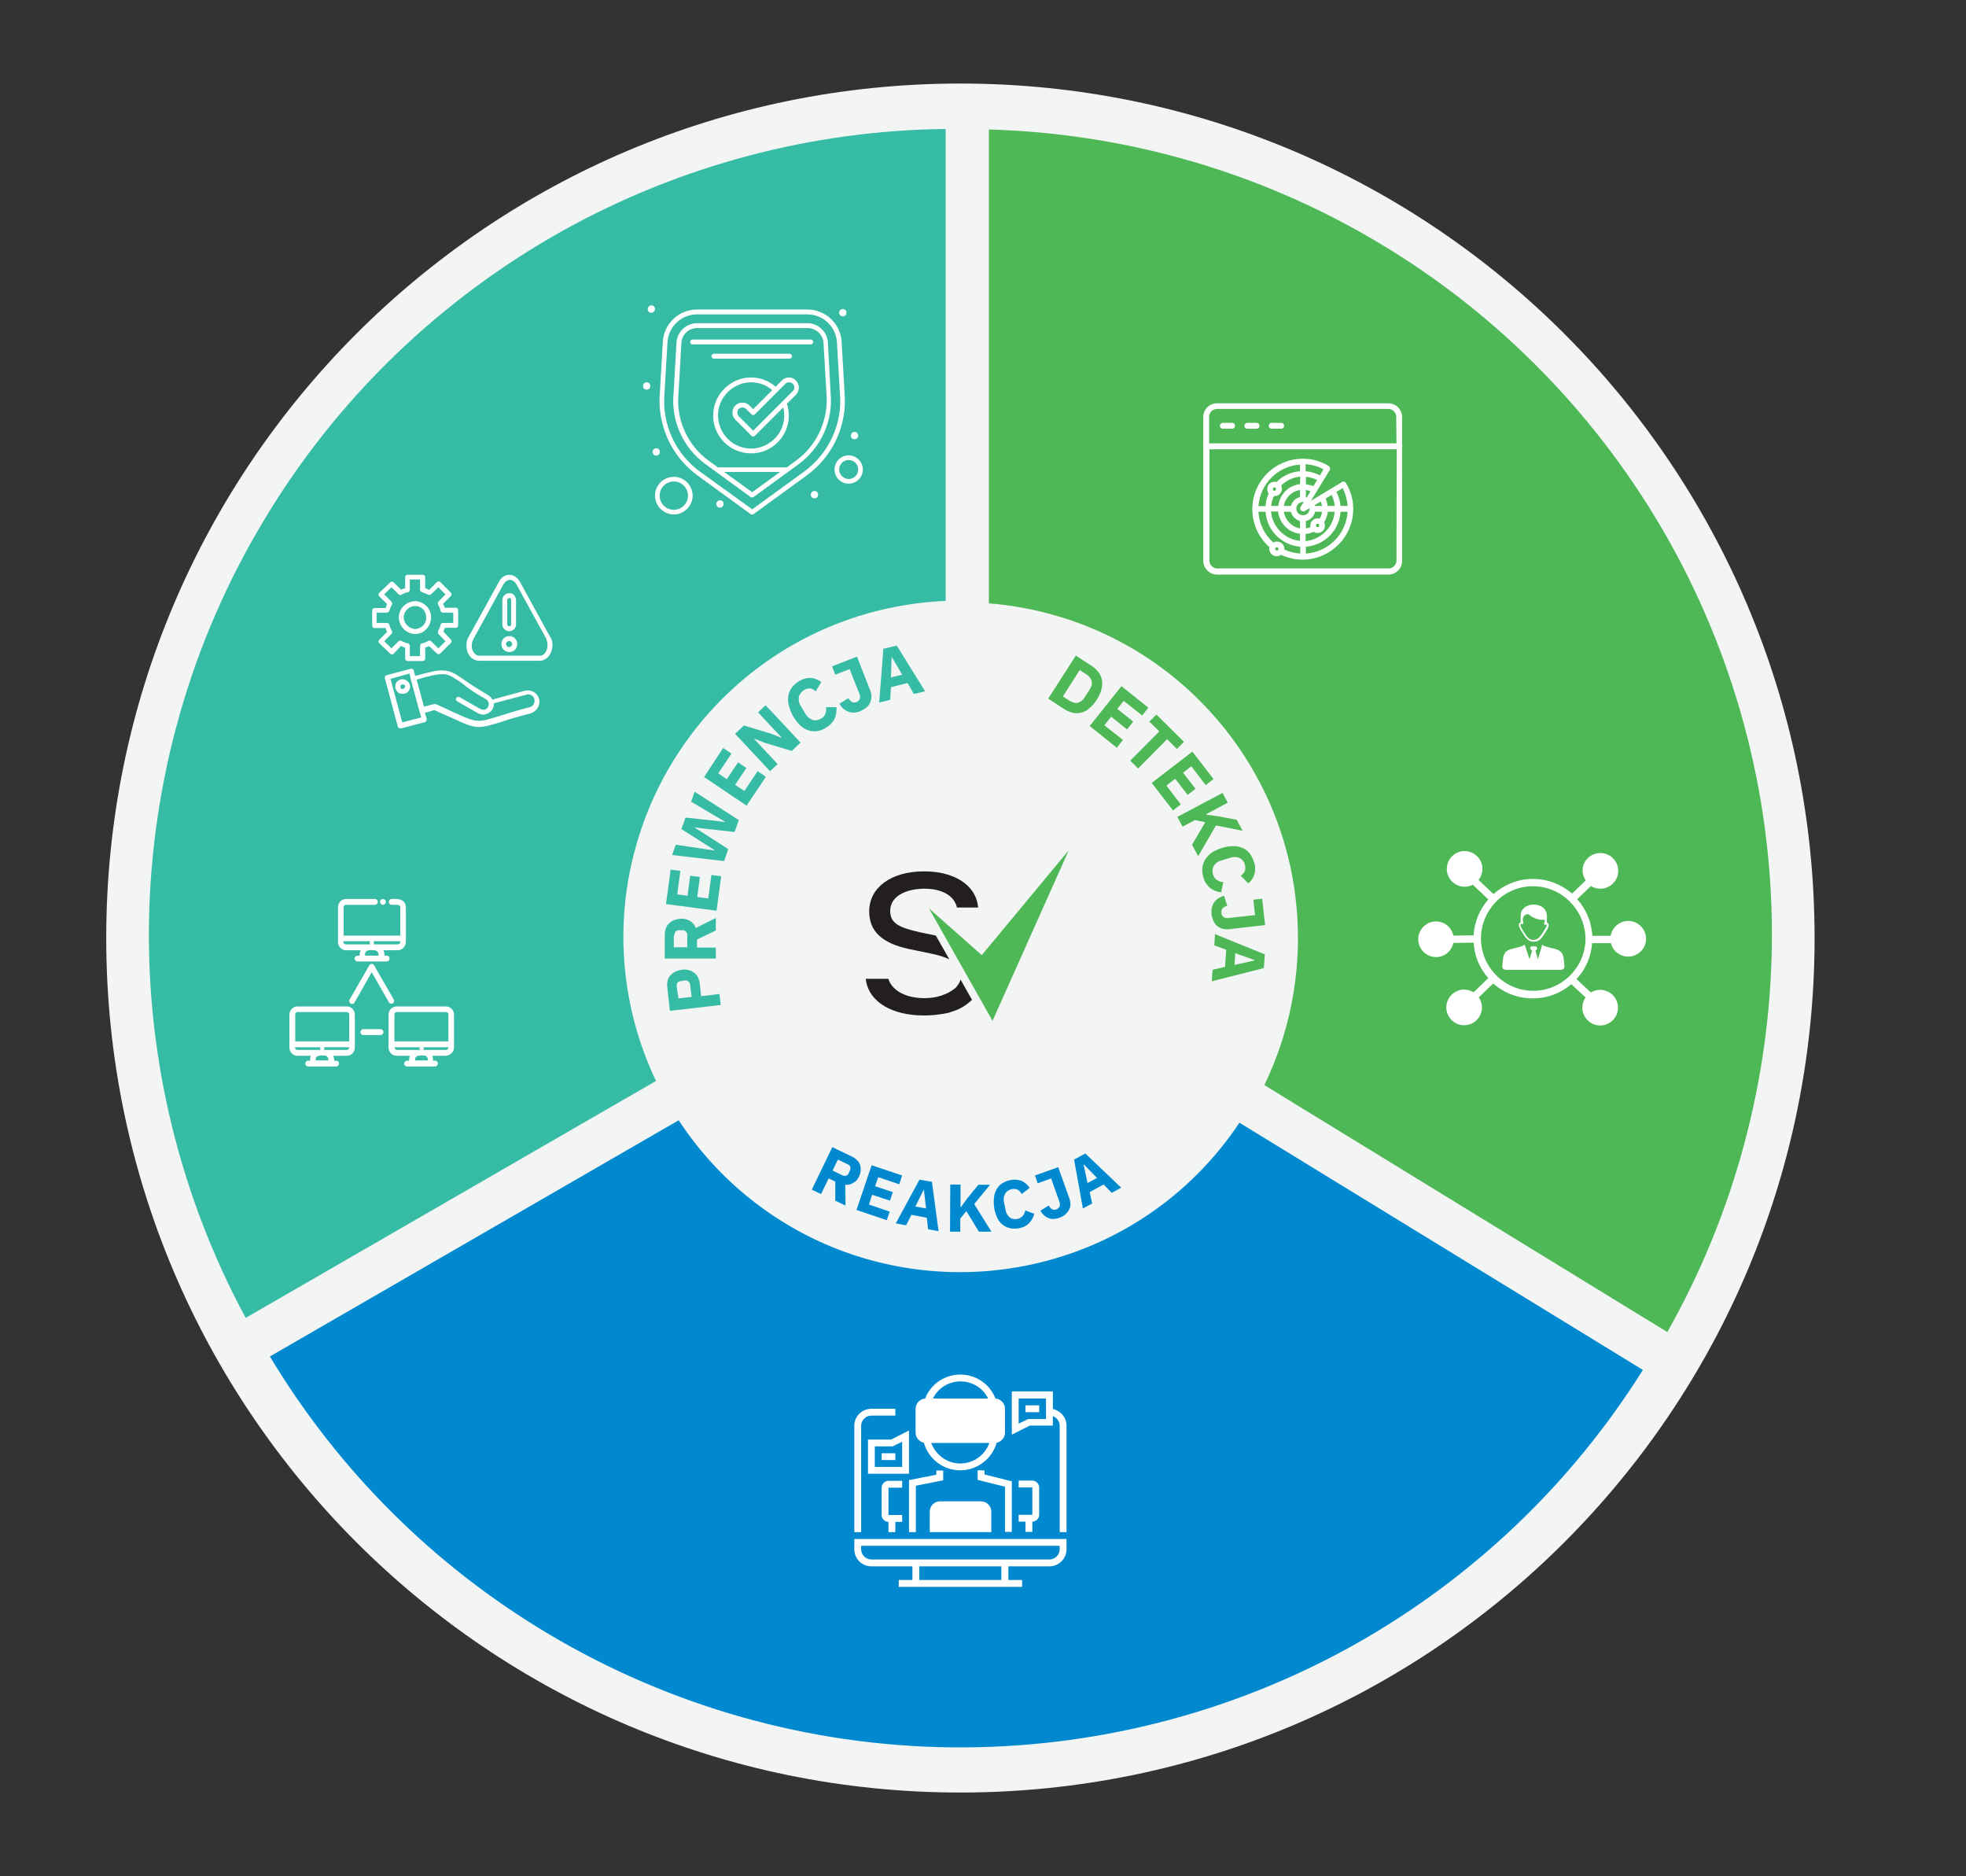 <?xml version="1.0" encoding="utf-8"?>
<!-- Generator: Adobe Illustrator 27.5.0, SVG Export Plug-In . SVG Version: 6.00 Build 0)  -->
<svg version="1.1" id="Layer_1" xmlns="http://www.w3.org/2000/svg" xmlns:xlink="http://www.w3.org/1999/xlink" x="0px" y="0px"
	 viewBox="0 0 805 768" style="enable-background:new 0 0 805 768;" xml:space="preserve">
<rect x="0" y="0" width="805" height="768" fill="#333333" stroke="none"/>
<style type="text/css">
	.st0{fill:#F3F4F4;}
	.st1{fill:#36BBA5;}
	.st2{fill:#0089CF;}
	.st3{fill:#4EB857;}
	.st4{fill:#231F20;}
	.st5{fill:#FFFFFF;}
</style>
<g>
	<g>
		<path class="st0" d="M393.2,733.8C586.4,733.8,743,577.2,743,384S586.4,34.2,393.2,34.2S43.5,190.8,43.5,384
			S200.1,733.8,393.2,733.8"/>
	</g>
	<g>
		<path class="st1" d="M364.8,277.3l0.3-8.3h0.1l4.2,7.2L364.8,277.3z M361.7,265.6l-1.7,22l4.5-1.1l0.3-5.2l6.8-1.7l2.6,4.5l0,0
			l4.6-1.1l-11.6-18.7L361.7,265.6z M347.4,285.8l-3.7,2.3c0.4,0.7,0.9,1.4,1.6,2c0.6,0.5,1.3,0.9,2,1.2c0.7,0.3,1.5,0.4,2.3,0.4
			c0.9,0,1.8-0.2,2.7-0.6c0.9-0.4,1.8-0.9,2.5-1.5c0.6-0.5,1.2-1.2,1.5-2c0.3-0.7,0.5-1.6,0.5-2.4c0-0.9-0.2-1.8-0.5-2.6l-5.4-13.8
			l0,0l-10.2,4l1.3,3.4l5.9-2.3l4,10.2c0.2,0.3,0.2,0.7,0.3,1c0,0.4-0.1,0.7-0.2,1.1c-0.3,0.6-0.8,1-1.3,1.2
			C349.5,287.9,348.3,287.4,347.4,285.8 M327.8,297.1c1,0.9,2.1,1.5,3.3,1.9c1.1,0.4,2.4,0.4,3.5,0.3c1.3-0.2,2.5-0.7,3.6-1.4l0,0
			c1.5-0.8,2.7-2.1,3.5-3.6c0.7-1.5,0.9-3.1,0.8-4.8h-4.3c0.2,0.9,0.1,1.8-0.2,2.6c-0.3,0.9-1,1.7-1.8,2.1c-0.5,0.3-1.1,0.5-1.7,0.6
			s-1.2,0.1-1.8-0.1c-1.3-0.5-2.3-1.4-3-2.6l-1.7-2.9c-0.8-1.1-1.1-2.5-0.9-3.9c0.1-0.6,0.4-1.1,0.8-1.6s0.8-0.9,1.3-1.2
			c0.8-0.5,1.7-0.8,2.6-0.7c0.8,0.2,1.6,0.6,2.2,1.2l2.3-3.8c-1.3-1-2.9-1.6-4.5-1.7c-1.7,0-3.3,0.5-4.7,1.4
			c-1.1,0.7-2.1,1.5-2.9,2.6c-0.7,1-1.2,2.1-1.4,3.3c-0.2,1.3-0.2,2.6,0.2,3.9C323.8,292.1,325.5,294.9,327.8,297.1 M301,300.4
			l14.3,15.3l3.1-2.9l-9.6-10.3l0.1-0.1l4.3,1.7l0,0l11,3.3l3.6-3.4l-14.3-15.3l-3.1,2.9l9.6,10.3l-0.1,0.1l-4.3-1.7l-11-3.3
			L301,300.4z M288.3,318.1l17.4,11.7l0,0l7.9-11.8l-3.4-2.3l-5.4,8.1l-3.8-2.5l4.6-6.9l-3.4-2.3l-4.6,6.9l-3.5-2.4l5.4-8.1
			l-3.4-2.3L288.3,318.1z M296.5,352.5L296.5,352.5l1.7-4.9l-9.8-6.3l-3.9-2.5v-0.1l4.7,0.6l11.6,1.3l1.7-4.9l-18.1-11.6l-1.4,4.1
			l8.8,5.2l5.1,3v0.1l-5.9-0.7l-10.3-1.1l-1.7,4.7l8.7,5.5l5,3.2v0.1l-5.9-0.9l-10.1-1.5l-1.5,4.2L296.5,352.5z M293.4,372.8
			l1.9-14.1l-4-0.5l-1.3,9.6l-4.5-0.6l1.1-8.2l-4-0.5l-1.1,8.2l-4.2-0.6l1.3-9.6l-4-0.5l-1.9,14.1L293.4,372.8L293.4,372.8z
			 M277.1,404c-0.1-0.6,0-1.2,0.3-1.7c0.2-0.2,0.4-0.4,0.7-0.5c0.3-0.1,0.5-0.2,0.8-0.2l1.3-0.2c0.3-0.1,0.6-0.1,0.9,0
			s0.5,0.2,0.8,0.4c0.4,0.4,0.7,0.9,0.7,1.5l0.6,4.8l0,0l-5.4,0.6L277.1,404z M273.4,401.3c-0.2,0.9-0.3,1.8-0.2,2.7l1.1,9.8
			l20.8-2.4l0,0l-0.5-4.5l-7.5,0.9l-0.6-5.3c-0.1-0.9-0.4-1.8-0.8-2.6c-0.4-0.7-0.9-1.3-1.6-1.8s-1.4-0.8-2.2-1
			c-0.9-0.2-1.8-0.3-2.8-0.1c-0.9,0.1-1.8,0.4-2.6,0.8c-0.8,0.3-1.4,0.9-2,1.5C274,399.7,273.6,400.5,273.4,401.3 M276.1,383
			c0-0.6,0.2-1.2,0.5-1.6c0.2-0.2,0.4-0.4,0.7-0.5s0.6-0.1,0.8-0.1h1.3c0.3,0,0.6,0,0.8,0.1c0.3,0.1,0.5,0.3,0.7,0.5
			c0.4,0.5,0.6,1,0.5,1.6v4.8h-5.5V383H276.1z M272.7,379.9c-0.3,0.8-0.5,1.7-0.5,2.6v9.9h20.9v-4.5h-7.7v-3.3l7.7-3.7v-5.1
			l-8.2,4.1c-0.4-1.2-1.2-2.2-2.3-2.9c-1.1-0.6-2.4-1-3.7-0.9c-0.9,0-1.8,0.2-2.7,0.5c-0.8,0.3-1.5,0.7-2.1,1.3
			C273.4,378.4,273,379.1,272.7,379.9 M387.2,246V52.8c-54.8,0.6-108.6,14.9-156.5,41.5c-50.6,28.2-93,69.1-122.7,118.8
			c-29.9,49.7-46,106.4-47,164.3c-0.9,56.6,12.8,112.4,39.6,162.1l168-97c-14.1-29.6-17.2-63.3-8.5-95l0,0
			c7.9-29.2,25.3-55,49.3-73.4C331.9,256.9,359,247.2,387.2,246"/>
	</g>
	<g>
		<path class="st2" d="M348.2,478.5c0,0.3-0.1,0.5-0.2,0.7l-0.5,1.1c-0.1,0.2-0.2,0.5-0.4,0.6c-0.2,0.2-0.4,0.3-0.7,0.4
			c-0.5,0.1-1.1,0.1-1.5-0.2l-4-1.9l2.2-4.5l4,1.9c0.5,0.2,0.9,0.6,1.1,1.1C348.2,477.9,348.2,478.2,348.2,478.5 M351.7,481.7
			c0.4-0.8,0.6-1.6,0.7-2.4s0-1.5-0.2-2.3c-0.2-0.7-0.6-1.4-1.1-1.9c-0.6-0.6-1.2-1.1-2-1.5l-8.3-4l-8.4,17.4l3.8,1.8l0,0l3.1-6.4
			l2.7,1.3v7.8l4.2,2l-0.1-8.5c1.2,0.1,2.3-0.1,3.3-0.8C350.4,483.7,351.2,482.8,351.7,481.7 M350.7,495.4L350.7,495.4L350.7,495.4
			L350.7,495.4z M368.2,484.8l1.2-3.6l-12.5-4.2l-6.2,18.3l12.4,4.2l1.2-3.5l-8.5-2.9l1.3-4l7.3,2.4l1.2-3.5l-7.3-2.4l1.3-3.7
			L368.2,484.8z M379.2,494.7l-4.4-0.8l3.4-6.8h0.1L379.2,494.7z M380,503.2l4.3,0.8l-2.7-20.2l-5.1-0.9l-9.7,17.9l4.2,0.8l2.2-4.3
			l6.3,1.2L380,503.2L380,503.2z M406,504.3l-7.1-11.4l6.5-7.9h-4.8l-4.4,5.4l-2.7,3.7h-0.2v-9.2h-4.2l-0.1,19.3h4.2v-5.4l2.5-3
			l5.1,8.4h5.2V504.3z M417.2,502.8L417.2,502.8C417.2,502.8,417.1,502.8,417.2,502.8L417.2,502.8z M411.1,492.2
			c-0.3-1.2-0.1-2.5,0.5-3.6c0.3-0.5,0.7-0.9,1.2-1.2c0.5-0.3,1-0.5,1.5-0.6c0.8-0.2,1.7-0.1,2.5,0.3c0.7,0.4,1.2,1,1.5,1.7l3.3-2.5
			c-0.8-1.3-2-2.3-3.3-2.9c-1.5-0.5-3-0.7-4.5-0.3c-1.2,0.2-2.3,0.6-3.4,1.3c-1,0.6-1.7,1.4-2.3,2.4c-0.6,1.1-1,2.2-1.1,3.4
			c-0.2,1.5-0.1,2.9,0.1,4.4c0.2,1.4,0.7,2.8,1.3,4.1c0.5,1.1,1.3,2,2.2,2.7c0.9,0.7,1.9,1.1,3,1.4c1.2,0.2,2.4,0.2,3.6,0
			c1.5-0.2,3-0.9,4.1-2s1.8-2.4,2.2-3.9l-3.7-1.4c-0.1,0.8-0.5,1.6-1,2.2c-0.6,0.7-1.4,1.2-2.3,1.3c-0.5,0.1-1.1,0.1-1.6,0
			s-1.1-0.3-1.5-0.7c-1-0.8-1.6-2-1.7-3.3L411.1,492.2z M437.7,495.3c0.4-0.7,0.6-1.4,0.6-2.2c0-0.8-0.1-1.6-0.4-2.4l-4.6-12.9l0,0
			l-9.5,3.4l1.1,3.2l5.5-2l3.4,9.6c0.1,0.3,0.2,0.6,0.2,1s-0.1,0.7-0.2,1c-0.3,0.5-0.7,0.9-1.3,1.1c-1.2,0.4-2.3-0.1-3.1-1.6
			l-3.4,2.1c0.4,0.7,0.8,1.3,1.4,1.8c0.5,0.5,1.1,0.9,1.8,1.2c0.7,0.3,1.4,0.4,2.1,0.4c1.8-0.1,3.5-0.7,4.9-1.8
			C436.8,496.6,437.3,496,437.7,495.3 M449.2,482.2l-3.9,2.1l-1.6-7.5l0.1-0.1l0,0L449.2,482.2z M455.2,488.3l3.9-2.1l-14.7-14
			l-4.6,2.5l3.6,20l3.8-2l-1-4.7l5.7-3.1L455.2,488.3L455.2,488.3z M672.7,560.8L507.5,459.6c-18.5,27.8-46.4,47.9-78.8,56.5l0,0
			c-29.2,7.8-60.2,5.8-88.2-5.7c-25.7-10.6-47.5-28.7-62.6-51.8l-167.4,96.7c28.1,46.7,67.3,85.8,114.3,113.7
			c49.8,29.6,106.5,45.6,164.4,46.3s115-13.8,165.5-42.1C602.9,646.1,643.4,607.5,672.7,560.8"/>
	</g>
	<g>
		<path class="st3" d="M505.5,395l0.3-4.8l7.8,2.8v0.2l0,0L505.5,395z M496.5,397l-0.3,4.7l21.3-5.4l0.4-5.6l-20.4-8.3l-0.3,4.6
			l4.9,1.8l-0.5,7L496.5,397z M496.5,397L496.5,397L496.5,397L496.5,397z M496.2,371.5c-0.2,0.9-0.2,1.8-0.1,2.8s0.4,1.9,0.8,2.8
			c0.4,0.8,0.9,1.5,1.5,2s1.4,0.9,2.1,1.1c0.9,0.2,1.8,0.3,2.6,0.2l14.8-1.7h0.1l-1.2-10.8l-3.6,0.4l0.7,6.3l-10.9,1.2
			c-0.4,0.1-0.7,0.1-1.1,0s-0.7-0.2-1-0.5c-0.5-0.4-0.8-1-0.8-1.6c-0.2-1.4,0.6-2.4,2.4-2.9l-1.3-4.1c-0.8,0.2-1.6,0.6-2.3,1
			c-0.7,0.4-1.2,1-1.7,1.6C496.7,370,496.4,370.8,496.2,371.5 M493.4,352c-0.6,1-1,2.2-1.1,3.4c-0.1,1.3,0.1,2.6,0.5,3.9l0,0
			c0.4,1.6,1.4,3.1,2.7,4.2c1.3,1,2.8,1.6,4.5,1.8l0.9-4.2c-0.9,0-1.8-0.3-2.5-0.8c-0.8-0.5-1.4-1.3-1.7-2.3
			c-0.2-0.6-0.3-1.2-0.2-1.8c0-0.6,0.2-1.2,0.5-1.7c0.7-1.2,1.9-2,3.3-2.3l3.2-1c1.3-0.5,2.7-0.5,4,0c0.5,0.3,1,0.6,1.4,1.1
			s0.7,1,0.8,1.6c0.3,0.9,0.3,1.8,0,2.7c-0.4,0.8-0.9,1.4-1.7,1.9l3.1,3.1c1.3-1,2.2-2.4,2.6-4s0.3-3.4-0.3-4.9
			c-0.4-1.3-1-2.4-1.8-3.5c-0.8-0.9-1.8-1.7-2.9-2.1c-1.2-0.5-2.5-0.8-3.9-0.7c-1.6,0-3.2,0.3-4.7,0.8s-2.9,1.1-4.2,2
			C495,349.9,494.1,350.9,493.4,352 M500.6,324.6l-18.5,9.8l2.1,4l5.1-2.7l4.2,0.9l0,0l-5.4,9.2l2.5,4.7l7.3-12.6l10.9,2.2l-2.4-4.5
			l-7.4-1.4l-5-0.7l-0.1-0.2l8.8-4.7L500.6,324.6z M471.6,320.5L471.6,320.5L471.6,320.5L471.6,320.5z M488.2,307.7l-16.6,12.8
			l8.7,11.3l3.2-2.5l-5.9-7.7l3.6-2.8l5.1,6.6l3.2-2.5l-5.1-6.6l3.4-2.6l5.9,7.7l3.2-2.5L488.2,307.7z M474.7,299.4l-11.9,12
			l3.2,3.2l11.9-12l4,4l2.9-2.9l-11.3-11.2l-2.9,2.9L474.7,299.4z M459.2,280.9l-13,16.3l11.1,8.9l2.5-3.2l-7.6-6l2.8-3.5l6.5,5.2
			l2.5-3.2l-6.5-5.2l2.6-3.3l7.6,6l2.5-3.2L459.2,280.9z M446.2,297.2L446.2,297.2L446.2,297.2L446.2,297.2z M442.1,274.3l2.8,1.8
			c1,0.6,1.8,1.6,2.1,2.7c0.1,0.7,0.1,1.3-0.1,2c-0.2,0.6-0.5,1.2-0.9,1.8l-1.8,2.7c-0.3,0.6-0.7,1.1-1.2,1.5s-1.1,0.7-1.7,0.9
			c-0.6,0.1-1.2,0.1-1.7-0.1s-1.1-0.4-1.6-0.7l-2.8-1.8L442.1,274.3z M440.5,268.4L429.2,286l6.6,4.3c1.1,0.7,2.3,1.2,3.5,1.5
			c1.2,0.2,2.4,0.2,3.5-0.1c1.2-0.3,2.4-0.9,3.3-1.8c1.2-1,2.2-2.2,3-3.5c0.9-1.3,1.5-2.7,1.9-4.2c0.3-1.2,0.4-2.5,0.2-3.8
			c-0.2-1.2-0.7-2.3-1.4-3.2c-0.8-1-1.7-1.9-2.8-2.6L440.5,268.4L440.5,268.4z M725.5,387.1c0.8-57.9-13.7-115-42-165.5
			C655.1,171,614,128.8,564.2,99.2C515.9,70.4,461,54.6,404.9,53v194c32.5,2.6,63.2,16.6,86.3,39.8l0,0
			c21.4,21.4,35.2,49.3,39.1,79.3c3.5,26.8-0.9,53.9-12.6,78.1l165,101.1C710,497,724.7,442.6,725.5,387.1"/>
	</g>
	<g>
		<path class="st4" d="M363.8,400.7h-9.3l0.1,0.8c1.4,8.7,10.7,14.2,23.7,14.2c1.5,0,3-0.1,4.5-0.2l0.6-0.1h0.2
			c0.7-0.1,1.3-0.2,2-0.3h0.2c0.6-0.1,1.1-0.2,1.6-0.3c0.2,0,0.4-0.1,0.6-0.1c0.4-0.1,0.9-0.2,1.3-0.4c0.3-0.1,0.6-0.2,0.9-0.3
			l0.3-0.1c2.8-0.9,5.3-2.5,7.5-4.6l-4.7-8.3l0,0l0,0c0,0.1-0.1,0.2-0.1,0.3c-0.1,0.2-0.1,0.4-0.2,0.5c0,0.1-0.1,0.2-0.1,0.3
			c-0.1,0.3-0.3,0.5-0.4,0.7c-0.1,0.1-0.1,0.2-0.2,0.3c-0.1,0.2-0.2,0.3-0.4,0.5c-0.1,0.1-0.2,0.2-0.2,0.3c-0.1,0.2-0.3,0.3-0.4,0.5
			l-0.3,0.2c-0.2,0.2-0.4,0.4-0.7,0.5l-0.1,0.1c-0.3,0.2-0.6,0.4-0.9,0.6c0,0-0.1,0.1-0.2,0.1c-0.3,0.2-0.6,0.3-0.8,0.5
			c-0.1,0-0.2,0.1-0.3,0.1c-0.3,0.1-0.5,0.3-0.8,0.4l-0.3,0.1c-0.3,0.1-0.7,0.2-1,0.4c-0.1,0-0.1,0-0.2,0.1
			c-0.4,0.1-0.8,0.2-1.2,0.3L384,408c-1.8,0.4-3.7,0.6-5.6,0.6c-7.1,0-12.7-2.8-14.5-7.4L363.8,400.7z M400.5,371.5l-0.1-0.8
			c-1.1-8.5-9.8-14-22-14c-13.5,0-22.5,6.6-22.5,16.4c0,8.1,5.2,13,16.3,15.4l0,0l9.2,1.9c2.5,0.5,4.9,1.2,7.3,2.3l-5.5-9.7
			l-6.7-1.4c-8.3-1.9-12-3.6-12-8.7c0-6.3,7-9.1,14-9.1s11.9,2.7,13.2,7.2l0.1,0.5L400.5,371.5L400.5,371.5z"/>
	</g>
</g>
<polygon class="st3" points="437.6,348.1 402,391 380.4,371.9 406.4,417.9 "/>
<g>
	<path class="st5" d="M329.2,193.1L308,208.5l-21.2-15.3c-10.3-7.4-15.9-19.7-14.7-32.4c0,0,0,0,1.2-20.7
		c0.4-6.4,5.7-11.4,12.1-11.4h45.2c6.4,0,11.7,5,12.1,11.4c1.2,20.8,1.2,20.7,1.2,20.7C345.1,173.3,339.5,185.6,329.2,193.1
		 M345.8,160.6l-1.2-20.7c-0.4-7.4-6.6-13.2-14-13.2h-45.2c-7.4,0-13.6,5.8-14,13.2l-1.2,20.7c-1.2,13.2,4.6,26.2,15.5,34.1
		l21.7,15.8c0.3,0.2,0.8,0.2,1.1,0l21.7-15.8C341.2,186.8,347,173.8,345.8,160.6"/>
	<path class="st5" d="M332,139h-48.4c-0.5,0-1,0.4-1,1c0,0.5,0.4,1,1,1H332c0.5,0,1-0.4,1-1C333,139.5,332.5,139,332,139"/>
	<path class="st5" d="M323.3,146.8c0.5,0,1-0.4,1-1c0-0.5-0.4-1-1-1h-31c-0.5,0-1,0.4-1,1c0,0.5,0.4,1,1,1H323.3z"/>
	<path class="st5" d="M347.5,196.1c-2.1,0-3.9-1.7-3.9-3.9c0-2.1,1.7-3.9,3.9-3.9c2.1,0,3.9,1.7,3.9,3.9
		C351.4,194.4,349.6,196.1,347.5,196.1 M347.5,186.4c-3.2,0-5.8,2.6-5.8,5.8s2.6,5.8,5.8,5.8c3.2,0,5.8-2.6,5.8-5.8
		C353.3,189.1,350.7,186.4,347.5,186.4"/>
	<path class="st5" d="M275.9,208.7c-3.2,0-5.8-2.6-5.8-5.8s2.6-5.8,5.8-5.8c3.2,0,5.8,2.6,5.8,5.8
		C281.7,206.1,279.1,208.7,275.9,208.7 M275.9,195.2c-4.3,0-7.7,3.5-7.7,7.7s3.5,7.7,7.7,7.7s7.7-3.5,7.7-7.7
		S280.2,195.2,275.9,195.2"/>
	<path class="st5" d="M345.1,126.5c0.8,0,1.5,0.6,1.5,1.5c0,0.8-0.6,1.5-1.5,1.5c-0.8,0-1.5-0.6-1.5-1.5
		C343.6,127.1,344.3,126.5,345.1,126.5"/>
	<path class="st5" d="M266.7,125c0.8,0,1.5,0.6,1.5,1.5c0,0.8-0.6,1.5-1.5,1.5s-1.5-0.6-1.5-1.5C265.3,125.7,265.9,125,266.7,125"/>
	<path class="st5" d="M264.8,156.5c0.8,0,1.5,0.6,1.5,1.5c0,0.8-0.6,1.5-1.5,1.5s-1.5-0.6-1.5-1.5S264,156.5,264.8,156.5"/>
	<path class="st5" d="M349.9,176.8c0.8,0,1.5,0.6,1.5,1.5c0,0.8-0.6,1.5-1.5,1.5s-1.5-0.6-1.5-1.5
		C348.5,177.4,349.1,176.8,349.9,176.8"/>
	<path class="st5" d="M333.5,201c0.8,0,1.5,0.6,1.5,1.5c0,0.8-0.6,1.5-1.5,1.5s-1.5-0.6-1.5-1.5S332.7,201,333.5,201"/>
	<path class="st5" d="M294.8,204.8c0.8,0,1.5,0.6,1.5,1.5c0,0.8-0.6,1.5-1.5,1.5s-1.5-0.6-1.5-1.5
		C293.3,205.5,294,204.8,294.8,204.8"/>
	<path class="st5" d="M268.7,183.5c0.8,0,1.5,0.6,1.5,1.5c0,0.8-0.6,1.5-1.5,1.5c-0.8,0-1.5-0.6-1.5-1.5
		C267.2,184.2,267.9,183.5,268.7,183.5"/>
	<path class="st5" d="M324.6,160.1c-1.7,1.7-14.6,14.6-16.2,16.2l-5.9-5.9c-0.8-0.8-0.8-2.2,0-3s2.2-0.8,3,0l2.2,2.2
		c0.4,0.4,1,0.4,1.4,0l12.5-12.5c0.8-0.8,2.2-0.8,3,0C325.5,157.9,325.5,159.3,324.6,160.1 M321.1,170.7
		c-0.3,6.9-5.8,12.4-12.7,12.9c-8.2,0.5-14.6-6.2-14.4-14c0.2-7.2,6.3-13,13.4-13.1c3.3,0,6.4,1.1,8.8,3.2l-7.8,7.8l-1.5-1.5
		c-1.6-1.6-4.2-1.6-5.8,0c-1.6,1.6-1.6,4.2,0,5.8l6.6,6.6c0.4,0.4,1,0.4,1.4,0l11.6-11.6C321,168,321.2,169.3,321.1,170.7
		 M320.2,155.7l-2.6,2.6c-6-5.2-15-5.1-20.9,0.7c-6.3,6.2-6.2,16.2,0,22.2c6,5.8,15.7,6,21.8-0.2c4.2-4.2,5.5-10.3,3.7-15.7l3.7-3.7
		c1.6-1.6,1.6-4.2,0-5.8C324.4,154.1,321.8,154.1,320.2,155.7"/>
	<path class="st5" d="M325.9,188.6l-3.7,2.7h-28.3l-3.7-2.7c-8.7-6.3-13.4-16.8-12.4-27.4c0,0,0.2-2.6,1.2-20.8
		c0.2-3.4,3-6.1,6.5-6.1h45.2c3.4,0,6.3,2.7,6.5,6.1c1.2,20.7,1.2,20.8,1.2,20.8C339.3,171.8,334.6,182.3,325.9,188.6 M308,201.5
		l-11.5-8.3h22.9L308,201.5z M339,140.2c-0.3-4.4-4-7.9-8.4-7.9h-45.2c-4.4,0-8.1,3.5-8.4,7.9l-1.2,20.8c-1.1,11.4,4,22.5,13.2,29.1
		l18.4,13.4c0.3,0.2,0.8,0.2,1.1,0l18.4-13.4c9.2-6.7,14.3-17.8,13.2-29.1L339,140.2z"/>
	<path class="st5" d="M147.6,422.5c0,0.7,0.5,1.2,1.2,1.2h7c0.6,0,1.2-0.5,1.2-1.2c0-0.6-0.5-1.2-1.2-1.2h-7
		C148.1,421.3,147.6,421.9,147.6,422.5 M152.2,398l7.1,12.4c0.4,0.5,1.1,0.6,1.6,0.3c0.4-0.3,0.6-0.9,0.4-1.4l-8.1-14.1
		c-0.3-0.6-1-0.8-1.6-0.4c-0.2,0.1-0.3,0.2-0.4,0.4l-8.1,14.1c-0.3,0.6,0,1.3,0.6,1.6c0.5,0.2,1.1,0.1,1.4-0.4L152.2,398z
		 M121.8,414.3H142c0.5,0,1,0.4,1,1v11h-22.1v-11C120.8,414.8,121.3,414.3,121.8,414.3 M120.8,428.7h10.5c-0.3,0.3-0.3,0.8,0,1.1
		h-9.5c-0.5,0-1-0.4-1-1V428.7z M129.3,434.1c-0.3-2.4,2.2-2,3.7-2c0.9,0.1,1.6,0.9,1.4,1.9v0.1H129.3z M132.6,429.8
		c0.3-0.3,0.3-0.8,0-1.1H143c0,0.6-0.4,1.1-0.9,1.1H142l0,0H132.6z M142,412h-20.2c-1.8,0-3.3,1.5-3.3,3.4v13.4
		c0,1.9,1.5,3.4,3.3,3.4h5.5c-0.3,0.6-0.4,1.3-0.3,2h-0.8c-0.6,0-1.2,0.5-1.2,1.2c0,0.6,0.5,1.2,1.2,1.2h11.4c0.6,0,1.2-0.5,1.2-1.2
		s-0.5-1.2-1.2-1.2h-0.8c0.1-0.7-0.1-1.4-0.3-2h5.5c1.8,0,3.3-1.5,3.3-3.4v-13.4C145.3,413.5,143.8,412,142,412 M158,369.2
		c0-0.6-0.5-1.2-1.2-1.2c-0.6,0-1.2,0.5-1.2,1.2s0.5,1.2,1.2,1.2C157.5,370.4,158,369.8,158,369.2 M163.9,385.6c0,0.6-0.4,1-1,1h-10
		c0.3-0.3,0.3-0.9,0-1.3h11V385.6z M153.4,389L153.4,389c1,0.1,1.7,1,1.6,2c0,0.1,0,0.1,0,0.2h-5.5
		C149.2,388.5,151.7,388.9,153.4,389 M151.6,386.6h-10c-0.6,0-1-0.5-1-1.1c0-0.1,0-0.1,0-0.2h11
		C151.3,385.7,151.3,386.2,151.6,386.6 M166.2,385.6L166.2,385.6v-14.2c-0.2-3.4-3.1-3.5-5.8-3.4c-0.6,0-1.2,0.5-1.2,1.2
		c0,0.6,0.5,1.2,1.2,1.2c0.9,0.1,3.5-0.5,3.5,1V383h-23.2v-11.6c0-0.6,0.4-1,1-1h11.8c0.6,0,1.2-0.5,1.2-1.2c0-0.6-0.5-1.2-1.2-1.2
		h-11.8c-1.8,0-3.3,1.5-3.3,3.4v14.2c0,1.9,1.5,3.4,3.3,3.4l0,0h6c-0.3,0.7-0.5,1.4-0.4,2.2h-0.9c-0.6,0-1.2,0.5-1.2,1.2
		c0,0.6,0.5,1.2,1.2,1.2h11.9c0.6,0,1.2-0.5,1.2-1.2s-0.5-1.2-1.2-1.2h-0.9c0.1-0.7-0.1-1.5-0.4-2.2h5.9
		C164.6,389,166.1,387.5,166.2,385.6 M183.6,428.7c0,0.6-0.4,1.1-0.9,1.1l0,0h0.1h-9.5c0.3-0.3,0.3-0.8,0-1.1H183.6z M183.6,426.3
		h-22.1v-11c0-0.5,0.4-1,0.9-1h20.2c0.5,0,1,0.4,1,1L183.6,426.3L183.6,426.3z M161.5,428.7H172c-0.3,0.3-0.3,0.8,0,1.1h-9.4
		c-0.6,0-1-0.4-1-1l0,0v-0.1H161.5z M170,434.1c-0.3-2.4,2.2-2,3.7-2h0.1c0.9,0.1,1.5,1,1.4,1.9c0,0,0,0,0,0.1H170z M185.9,428.8
		v-13.4c0-1.9-1.5-3.4-3.3-3.4h-20.2c-1.8,0-3.3,1.5-3.3,3.4v13.4c0,1.9,1.5,3.4,3.3,3.4h5.5c-0.3,0.6-0.4,1.3-0.4,2h-0.8
		c-0.6,0-1.2,0.5-1.2,1.2c0,0.6,0.5,1.2,1.2,1.2h11.4c0.6,0,1.2-0.5,1.2-1.2s-0.5-1.2-1.2-1.2h-0.8c0.1-0.7-0.1-1.4-0.3-2h5.5
		C184.4,432.1,185.9,430.6,185.9,428.8"/>
	<path class="st5" d="M174.5,253.1v0.1c0,1.2-0.6,2.3-1.4,3c-1,0.9-2.2,1.3-3.3,1.3c-2.6-0.3-4.6-2.5-4.5-5.1
		c0.3-2.6,2.5-4.5,5.1-4.3c1.2,0.1,2.3,0.7,3.2,1.7C174.2,250.8,174.6,251.9,174.5,253.1 M174.3,257.8c1.3-1.2,2-2.7,2.2-4.6
		c0.1-1.6-0.4-3.3-1.4-4.6c-1.2-1.4-2.9-2.3-4.6-2.5h-0.1c-3.6-0.1-6.8,2.5-7.1,6.2v0.1c-0.1,3.6,2.6,6.8,6.2,7.1h0.1h0.3
		C171.4,259.6,173.2,259,174.3,257.8 M185.6,255h-4.2c-0.4,0-0.9,0.3-1,0.7c-0.1,1-0.6,1.7-1,2.6c-0.1,0.4-0.1,0.9,0.1,1.2l2.9,3
		l-2.9,2.9l-3-2.9c-0.3-0.3-0.7-0.4-1.2-0.1c-0.9,0.4-1.6,0.9-2.6,1c-0.4,0.1-0.7,0.6-0.7,1v4.2h-4.2v-4.2c0-0.4-0.3-0.9-0.7-1
		c-0.9-0.1-1.7-0.6-2.7-1c-0.4-0.3-0.9-0.1-1.2,0.1l-2.9,2.9l-3-2.9l3-3c0.3-0.3,0.4-0.9,0.1-1.3c-0.4-0.7-0.7-1.4-1-2.5
		c-0.1-0.4-0.6-0.7-1-0.7h-4.2v-4.2h4.2c0.4,0,0.9-0.3,1-0.7c0.3-1,0.6-1.7,1-2.5c0.3-0.4,0.1-1-0.1-1.3l-3-3l3-2.9l2.9,2.9
		c0.3,0.3,0.7,0.4,1.2,0.1c1-0.4,1.9-0.9,2.7-1c0.4-0.1,0.7-0.6,0.7-1v-4.2h4.2v4.2c0,0.4,0.3,0.9,0.7,1c1,0.3,1.7,0.6,2.6,1
		c0.4,0.3,0.9,0.1,1.2-0.1l3-2.9l2.9,2.9l-2.9,3c-0.3,0.3-0.3,0.7-0.1,1.2c0.4,0.9,0.9,1.6,1,2.6c0.1,0.4,0.6,0.7,1,0.7h4.2V255z
		 M187.6,256v-6.2c0-0.6-0.4-1-1-1h-4.5c-0.1-0.6-0.4-1-0.7-1.6l3.2-3.2c0.4-0.4,0.4-1,0-1.4l-4.3-4.3c-0.4-0.4-1-0.4-1.4,0
		l-3.2,3.2c-0.6-0.3-1-0.6-1.6-0.7v-4.5c0-0.6-0.4-1-1-1h-6.2c-0.6,0-1,0.4-1,1v4.5c-0.6,0.1-1.2,0.4-1.7,0.6l-3-3
		c-0.4-0.4-1-0.4-1.4,0l-4.5,4.3c-0.1,0.1-0.3,0.4-0.3,0.7s0.1,0.4,0.3,0.7l3.2,3.2c-0.3,0.6-0.4,1-0.6,1.6h-4.5c-0.6,0-1,0.4-1,1
		v6.2c0,0.6,0.4,1,1,1h4.5c0.1,0.6,0.3,1,0.6,1.6l-3.2,3.2c-0.1,0.1-0.3,0.4-0.3,0.7s0.1,0.6,0.3,0.7l4.5,4.3c0.4,0.4,1,0.4,1.4,0
		l3-3.2c0.6,0.3,1.2,0.6,1.7,0.7v4.5c0,0.6,0.4,1,1,1h6.2c0.6,0,1-0.4,1-1v-4.5c0.6-0.1,1-0.4,1.6-0.6l3.2,3c0.4,0.4,1,0.4,1.4,0
		l4.3-4.3c0.4-0.4,0.4-1,0-1.4l-3-3.2c0.1-0.6,0.4-1,0.6-1.6h4.5C187.2,257,187.6,256.5,187.6,256 M165.1,282c-0.3,0.1-0.4,0-0.7,0
		c-0.1-0.1-0.4-0.3-0.4-0.7c-0.1-0.3,0-0.4,0-0.7c0.1-0.1,0.3-0.4,0.6-0.4c0.6,0,1.2,0.1,1.3,0.7C165.9,281.4,165.5,281.8,165.1,282
		 M167.8,280.3c-0.4-1.4-2-2.5-3.6-2.2h-0.1c-0.7,0.3-1.4,0.7-1.9,1.4c-0.3,0.7-0.4,1.4-0.3,2.3c0.3,0.7,0.7,1.4,1.4,1.9
		c0.4,0.3,1,0.3,1.4,0.3h0.9C167.3,283.6,168.3,281.8,167.8,280.3 M199.1,286.3c0.4,0.3,0.9,0.9,1,1.4c0.1,0.6,0,1.3-0.3,1.7v0.1
		c-0.3,0.4-0.7,0.9-1.3,1s-1.3,0-1.9-0.3l-8.4-4.8c-0.6-0.3-1.2-0.1-1.4,0.4c-0.3,0.4-0.1,1,0.4,1.3l8.4,4.8c1,0.6,2.3,0.9,3.5,0.4
		c1-0.3,1.9-1,2.5-1.9c0.4-0.7,0.7-1.6,0.6-2.5l13.3-3.5c0.7-0.3,1.4-0.1,2,0.1c0.7,0.4,1.2,1,1.3,1.7c0.4,1.6-0.6,3-1.9,3.3
		c-5.5,1.4-9.5,2.7-12.4,3.6c-4.6,1.4-6.9,2.2-9.3,1.9c-2.3-0.1-4.9-1.4-10.3-3.8c-1.9-0.9-3.9-1.9-6.4-2.9
		c-0.3-0.1-0.4-0.1-0.7-0.1l-4.2,1.1l-3-11.1c5.8-1.7,8.8-2.3,11.1-2.2c2.3,0.1,3.9,1.3,7.4,3.6
		C191.4,281.6,194.4,283.7,199.1,286.3 M168.2,278c0,0.1,0,0.1,0,0.2s0.1,0.1,0.1,0.2l3.4,12.6c0,0.1,0,0.2,0,0.3
		c0,0.1,0.1,0.2,0.2,0.3l0.6,2.1l-7.8,2l-4.8-17.8l7.8-2.2L168.2,278z M199.9,284.6c-4.3-2.6-7.5-4.6-9.7-6.2
		c-3.6-2.5-5.6-3.8-8.4-3.9c-2.6-0.3-5.8,0.6-11.8,2.2l-0.6-2.2c-0.1-0.6-0.7-0.9-1.3-0.7l-9.8,2.6c-0.3,0.1-0.4,0.3-0.6,0.4
		c-0.1,0.3-0.1,0.6-0.1,0.9l5.3,19.8c0.1,0.4,0.6,0.7,1,0.7h0.3l9.8-2.6c0.3-0.1,0.4-0.3,0.6-0.6c0.1-0.1,0.1-0.4,0.1-0.7l-0.7-2.5
		l3.9-1.1c2.5,1.2,4.3,2,6.1,2.7c6.2,2.9,9,4.2,12,4.2c2.3,0,4.8-0.7,9-2c2.9-1,6.9-2.2,12.4-3.6c2.5-0.9,4-3.5,3.3-5.9
		c-0.7-2.6-3.3-4-5.9-3.3l-13.2,3.6C201.2,285.6,200.6,285,199.9,284.6 M209.3,255.7c0,0.3-0.3,0.7-0.7,0.7s-0.9-0.4-0.9-0.7v-10
		c0-0.4,0.4-0.9,0.9-0.9c0.4,0,0.7,0.4,0.7,0.9V255.7z M211.3,255.7v-10c0-1.6-1.2-2.9-2.7-2.9c-1.6,0-2.9,1.3-2.9,2.9v10
		c0,1.4,1.3,2.7,2.9,2.7C210,258.4,211.3,257.1,211.3,255.7 M209.7,263.6c0,0.7-0.6,1.3-1.2,1.3c-0.7,0-1.3-0.6-1.3-1.3
		c0-0.6,0.6-1.2,1.3-1.2C209.2,262.5,209.7,263,209.7,263.6 M211.8,263.6c0-1.7-1.4-3.2-3.2-3.2c-1.9,0-3.3,1.4-3.3,3.2
		c0,1.9,1.4,3.3,3.3,3.3C210.3,267,211.8,265.5,211.8,263.6 M224.2,263.9c0,1.6-0.6,3-1.4,3.9h-0.1c-0.4,0.4-1.2,0.7-1.9,0.6h-0.1
		h-24.1h-0.1c-0.6,0.1-1.3-0.1-1.9-0.6c-1-1-1.6-2.3-1.4-3.8v-0.1c0-0.9,0.3-1.7,0.7-2.3v-0.1l12.3-22.4c0.6-1,1.6-1.7,2.6-1.7
		s2,0.7,2.6,1.7l12.3,22.4v0.1C223.8,262,224.2,262.9,224.2,263.9 M226.2,263.9c0-1.2-0.3-2.3-1-3.3l-12.3-22.4
		c-0.9-1.7-2.6-2.9-4.3-2.9c-1.9,0-3.5,1.2-4.3,2.9L192,260.5c-0.6,0.9-1,2-1,3.5c-0.1,2,0.6,4,2,5.3c1,0.7,2,1.2,3,1.2h0.4h24
		c1.4,0.1,2.6-0.3,3.6-1.2C225.5,268,226.2,266.1,226.2,263.9"/>
	<path class="st5" d="M519.5,174.3c0,0.7,0.5,1.2,1.2,1.2h3.9c0.7,0,1.2-0.5,1.2-1.2s-0.5-1.2-1.2-1.2h-3.9
		C520,173.1,519.5,173.7,519.5,174.3 M509.5,174.3c0,0.7,0.5,1.2,1.2,1.2h3.8c0.7,0,1.2-0.5,1.2-1.2s-0.5-1.2-1.2-1.2h-3.8
		C510.1,173.1,509.5,173.7,509.5,174.3 M499.5,174.3c0,0.7,0.5,1.2,1.2,1.2h3.8c0.7,0,1.2-0.5,1.2-1.2s-0.5-1.2-1.2-1.2h-3.8
		C500.1,173.1,499.5,173.7,499.5,174.3 M551.8,209.5c-0.6,9.2-7.9,16.5-17.1,17.1v-2.8c7.7-0.6,13.7-6.7,14.2-14.3H551.8z
		 M551.8,207.1h-2.9c-0.2-2-0.7-3.9-1.7-5.7l2.6-1.6C550.9,202.1,551.6,204.5,551.8,207.1 M546.5,209.5c-0.5,6.3-5.6,11.4-11.9,12
		v-2.9c1.1-0.1,2.2-0.4,3.3-0.9c0.5,0.3,1,0.5,1.6,0.5c1.7,0,3-1.3,3-3c0-0.5-0.1-1-0.3-1.4c0.8-1.3,1.3-2.8,1.5-4.3L546.5,209.5
		L546.5,209.5z M546.5,207.1h-2.9c-0.1-1-0.4-2.1-0.8-3l2.5-1.5C545.9,204,546.4,205.5,546.5,207.1 M539.5,214.4
		c0.4,0,0.7,0.3,0.7,0.7s-0.3,0.7-0.7,0.7s-0.7-0.3-0.7-0.7S539.2,214.4,539.5,214.4 M541.3,209.5c-0.1,1-0.4,1.9-0.9,2.8
		c-0.3-0.1-0.6-0.1-0.9-0.1c-1.6,0-3,1.3-3,3c0,0.2,0,0.4,0.1,0.6c-0.6,0.3-1.3,0.4-1.9,0.5v-3c1.9-0.5,3.3-1.9,3.8-3.8H541.3z
		 M541.3,207.1h-2.9c0-0.1-0.1-0.2-0.1-0.3l2.5-1.5C541,205.9,541.2,206.5,541.3,207.1 M534.7,198.2v-3c1.6,0.1,3.2,0.6,4.6,1.3
		l-1.5,2.5C536.8,198.7,535.7,198.4,534.7,198.2 M540.5,194.6c-1.8-0.9-3.8-1.5-5.9-1.7V190c2.6,0.2,5.1,0.9,7.3,2.1L540.5,194.6z
		 M535.1,203.6c-0.1,0-0.3-0.1-0.4-0.1v-2.9c0.6,0.1,1.3,0.3,1.9,0.5L535.1,203.6z M534.1,209.3l2.1-1.3c0,0.1,0,0.1,0,0.2
		c0,0.1,0,0.2,0,0.3c-0.1,1.3-1.1,2.3-2.4,2.4c-0.1,0-0.2,0-0.3,0s-0.2,0-0.3,0c-1.4-0.2-2.4-1.3-2.4-2.7c0-1.5,1.2-2.7,2.7-2.7
		c0.1,0,0.2,0,0.3,0l-1.3,2.1c-0.3,0.4-0.2,1,0.2,1.4c0.2,0.2,0.5,0.3,0.8,0.3C533.7,209.5,533.9,209.4,534.1,209.3 M532.3,203.5
		c-1.8,0.4-3.2,1.8-3.7,3.6h-2.9c0.5-3.3,3.2-6,6.6-6.5L532.3,203.5L532.3,203.5z M532.3,198.2c-4.7,0.5-8.3,4.2-8.9,8.9h-2.9
		c0.1-1.4,0.5-2.7,1.1-4c0.1,0,0.2,0,0.3,0c1.6,0,3-1.3,3-3c0-0.5-0.1-0.9-0.3-1.4c2.2-2.1,4.9-3.3,7.8-3.6L532.3,198.2L532.3,198.2
		z M521.8,199.5c0.3,0,0.7,0.3,0.7,0.7s-0.3,0.7-0.7,0.7c-0.1,0-0.2,0-0.2,0s-0.1-0.1-0.2-0.1l0,0c-0.1-0.1-0.2-0.3-0.2-0.5
		C521.2,199.7,521.5,199.5,521.8,199.5 M532.3,192.9c-3.6,0.3-7,1.8-9.6,4.4c-0.3-0.1-0.6-0.1-0.8-0.1c-1.7,0-3,1.3-3,3
		c0,0.7,0.2,1.3,0.6,1.8c-0.8,1.6-1.2,3.4-1.3,5.2h-2.9c0.6-9.1,7.9-16.4,17-17V192.9z M525.7,209.5h2.9c0.4,1.8,1.9,3.3,3.7,3.8v3
		C528.9,215.7,526.2,212.9,525.7,209.5 M532.3,218.5v2.9c-6.3-0.6-11.3-5.7-11.9-12h2.9C523.9,214.2,527.6,218,532.3,218.5
		 M515.3,209.5h2.9c0.5,7.6,6.6,13.7,14.2,14.3v2.8c-2.2-0.1-4.4-0.7-6.5-1.6c0-0.1,0-0.2,0-0.3c0-1.6-1.3-3-3-3
		c-0.6,0-1.1,0.1-1.5,0.4C517.7,218.8,515.5,214.3,515.3,209.5 M522.1,224.6v-0.1c0.1,0,0.1-0.1,0.2-0.1c0.1-0.1,0.1-0.2,0.2-0.3
		c0.1-0.1,0.2-0.1,0.3-0.1c0.3,0,0.7,0.3,0.7,0.7v0.1c-0.1,0.1-0.1,0.2-0.2,0.3v0.1c-0.1,0.1-0.3,0.2-0.4,0.2
		C522.4,225.3,522.1,225,522.1,224.6 M554.1,208.3c0-3.7-1-7.3-2.9-10.4c0-0.1-0.1-0.2-0.1-0.2c-0.1-0.1-0.1-0.2-0.2-0.2
		c-0.4-0.4-1-0.5-1.5-0.2c-0.1,0.1-0.2,0.2-0.3,0.3l-12.3,7.4l7.7-12.6c0.3-0.5,0.1-1.3-0.4-1.6c-3.1-1.9-6.6-3-10.3-3
		c-0.1,0-0.3-0.1-0.4-0.1c-0.1,0-0.3,0-0.4,0.1c-11,0.2-20,9.1-20.2,20.2c0,0.1-0.1,0.3-0.1,0.4c0,0.1,0,0.3,0.1,0.4
		c0.1,5.9,2.6,11.3,7,15.2c-0.1,0.2-0.1,0.5-0.1,0.7c0,1.6,1.4,3,3,3c0.7,0,1.3-0.2,1.8-0.6c2.8,1.3,5.8,2,8.9,2
		C544.9,229,554.1,219.7,554.1,208.3 M571.8,229.5c0,1.8-1.5,3.2-3.2,3.2h-70.2c-1.8,0-3.2-1.5-3.2-3.2v-45.6h76.7L571.8,229.5
		L571.8,229.5z M571.8,181.5h-76.7v-10.9c0-1.8,1.5-3.2,3.2-3.2h70.2c1.8,0,3.2,1.5,3.2,3.2L571.8,181.5L571.8,181.5z M574.2,182.7
		c0-0.1,0-0.3-0.1-0.4v-11.6c0-3-2.4-5.6-5.6-5.6h-70.2c-3,0-5.6,2.4-5.6,5.6v11.6c0,0.1-0.1,0.3-0.1,0.4c0,0.1,0,0.3,0.1,0.4v46.5
		c0,3,2.5,5.6,5.6,5.6h70.2c3.1,0,5.6-2.5,5.6-5.6v-46.5C574.2,183,574.2,182.9,574.2,182.7"/>
	<path class="st5" d="M356.8,579.5h9.8v-2.8h-9.8c-3.9,0-7,3.1-7,7v43.5h2.8v-43.5C352.6,581.4,354.5,579.5,356.8,579.5
		 M366.6,594.9H361v2.8h5.6V594.9z M358.2,592.1h7.3l3.9-1.9v10.3h-11.2L358.2,592.1L358.2,592.1z M355.4,603.3h16.8v-17.7l-7.3,3.7
		h-9.5V603.3z M366.6,627.2V623h2.8v-2.8h-5.6V609h5.6v-2.8h-5.6c-1.5,0-2.8,1.3-2.8,2.8v11.2c0,1.5,1.3,2.8,2.8,2.8v4.2H366.6z
		 M375,627.2v-19l11.2-2.2v-4h-2.8v1.7l-11.2,2.2v21.3H375z M404.5,627.2h1.4v-8.4c0-2.3-1.9-4.2-4.2-4.2h-16.8
		c-2.3,0-4.2,1.9-4.2,4.2v8.4h1.4h1.4h19.6H404.5z M400.3,605.8l11.2,2.8v18.5h2.8v-20.7l-11.2-2.8v-1.7h-2.8V605.8z M405.1,590.7
		c-1.8,5-6.5,8.4-11.9,8.4s-10.1-3.5-11.9-8.4H405.1z M404.6,572.5H382c2.1-4.3,6.4-7,11.3-7C398.1,565.5,402.5,568.2,404.6,572.5
		 M411.5,586.5v-9.8c0-2.2-1.7-4-3.9-4.2c-2.3-5.9-7.9-9.8-14.4-9.8c-6.4,0-12.1,3.9-14.4,9.8c-2.1,0.2-3.9,2-3.9,4.2v9.8
		c0,2,1.5,3.7,3.4,4.1c1.8,6.6,7.9,11.3,14.9,11.3c6.9,0,13-4.7,14.9-11.3C410,590.2,411.5,588.5,411.5,586.5 M419.9,578.1h5.6v-2.8
		h-5.6V578.1z M428.3,580.9H421l-3.9,1.9v-10.3h11.2L428.3,580.9L428.3,580.9z M433.9,627.2h2.8v-43.5c0-3.4-2.4-6.2-5.6-6.9v-7.2
		h-16.8v17.7l7.3-3.7h9.5v-3.9c1.6,0.6,2.8,2.1,2.8,3.9L433.9,627.2L433.9,627.2z M422.7,608.9v11.2h-5.6v2.8h2.8v4.2h2.8v-4.2
		c1.5,0,2.8-1.3,2.8-2.8v-11.2c0-1.5-1.3-2.8-2.8-2.8h-5.6v2.8H422.7z M433.9,634.2c0,2.3-1.9,4.2-4.2,4.2h-72.9
		c-2.3,0-4.2-1.9-4.2-4.2v-1.4h81.3L433.9,634.2L433.9,634.2z M376.4,641.2H410v5.6h-33.6V641.2z M436.7,634.2V630h-86.9v4.2
		c0,3.9,3.1,7,7,7h16.8v5.6H368v2.8h50.5v-2.8h-5.6v-5.6h16.8C433.6,641.2,436.7,638,436.7,634.2"/>
	<path class="st5" d="M642.8,369.1l-0.1-0.1c0,0,0,0-0.1-0.1c-3.9-3.8-9.1-6.1-14.9-6.1c-5.8,0-11.1,2.3-14.9,6.1
		c0,0.1-0.1,0.1-0.2,0.2c-0.1,0.1-0.2,0.1-0.2,0.2c-3.7,3.9-6,9.1-6,14.9c0,5.9,2.4,11.2,6.3,15.1c3.9,3.9,9.2,6.3,15.1,6.3
		s11.2-2.4,15.1-6.3c3.9-3.9,6.3-9.2,6.3-15.1C649.1,378.3,646.7,373,642.8,369.1L642.8,369.1z M633.4,377.7
		c0.3,0.1,0.5,0.2,0.6,0.5c0.2,0.4,0.1,1-0.2,1.8l0,0l-1.3,2.1c-0.5,0.8-1,1.6-1.7,2.3c-0.7,0.7-1.6,1.1-2.8,1.1
		c-1.1,0-2-0.4-2.7-1.1c-0.7-0.6-1.2-1.4-1.6-2.1l-1.1-1.8c-0.4-0.6-0.6-1.2-0.7-1.7c0-0.2,0-0.4,0.1-0.6s0.2-0.4,0.4-0.5
		c0.1-0.1,0.2-0.1,0.3-0.2c-0.1-1-0.1-2.2,0-3.2c0-0.2,0.1-0.5,0.1-0.7c0.3-1,1-1.9,1.9-2.4c0.3-0.2,0.7-0.4,1-0.5
		c2.2-0.8,5.1-0.4,6.6,1.3c0.6,0.7,1,1.6,1.1,2.8L633.4,377.7z M623.7,377.7v0.1c0,0,0,0,0,0.1v0.3c-0.1,0-0.2,0-0.3,0h-0.1
		c-0.3,0-0.4,0.1-0.6,0.1c-0.1,0-0.1,0.1-0.1,0.2s-0.1,0.2,0,0.3c0,0.3,0.2,0.8,0.5,1.3l0,0l1.1,1.8c0.5,0.7,0.9,1.5,1.5,2
		s1.2,0.9,2.1,0.9c1,0,1.7-0.4,2.3-0.9c0.6-0.6,1.1-1.3,1.6-2.1l1.3-2.1c0.3-0.6,0.3-0.9,0.3-1.1c-0.1-0.1-0.3-0.1-0.7-0.1
		c-0.1,0-0.2,0-0.3-0.1h-0.1v-0.1v-0.1c0-0.1,0-0.3,0.1-0.3l0.3-1.3c-2.3,0-3.9-0.4-5.8-1.6c-0.6-0.4-0.8-0.8-1.4-0.8
		c-0.5,0.1-0.9,0.3-1.2,0.6c-0.3,0.3-0.5,0.8-0.7,1.3L623.7,377.7z M624.3,386.7l2,6l1-3.5l-0.5-0.5c-0.2-0.3-0.3-0.6-0.2-0.9
		c0.3-0.5,0.8-0.4,1.4-0.4c0.5,0,1.2-0.1,1.4,0.6c0.1,0.2,0,0.5-0.2,0.7l-0.5,0.5l1,3.5l1.8-6c1.3,1.2,5.2,1.4,6.7,2.3
		c0.5,0.3,0.9,0.6,1.2,1c0.5,0.7,0.8,1.5,0.9,2.7l0.3,3c-0.1,0.8-0.5,1.2-1.4,1.3H628h-11.5c-0.9-0.1-1.3-0.5-1.4-1.3l0.3-3
		c0.1-1.1,0.4-2,0.9-2.7c0.3-0.4,0.8-0.8,1.2-1C619,388.1,622.9,387.9,624.3,386.7 M655.3,349.2c4,0,7.3,3.3,7.3,7.3
		s-3.3,7.3-7.3,7.3c-1.4,0-2.8-0.4-3.9-1.1c0,0.1-0.1,0.1-0.2,0.2l-5.4,5.2c3.6,4,5.9,9.3,6.2,15h7.5c0.6-3.4,3.6-6.1,7.2-6.1
		c4,0,7.3,3.3,7.3,7.3s-3.3,7.3-7.3,7.3c-3.4,0-6.3-2.3-7.1-5.5h-0.1h-7.6c-0.4,5.7-2.7,10.8-6.4,14.7l5.7,5.3
		c0.1,0.1,0.1,0.1,0.2,0.2c1.1-0.7,2.4-1.1,3.8-1.1c4,0,7.3,3.3,7.3,7.3s-3.3,7.3-7.3,7.3s-7.3-3.3-7.3-7.3c0-1.5,0.5-3,1.3-4.2l0,0
		l-5.8-5.4c-4.2,3.6-9.7,5.8-15.8,5.8c-6.2,0-11.9-2.3-16.2-6.1l-5.9,5.7l0,0c0.8,1.2,1.3,2.6,1.3,4.1c0,4-3.3,7.3-7.3,7.3
		s-7.3-3.3-7.3-7.3s3.3-7.3,7.3-7.3c1.4,0,2.7,0.4,3.9,1.1c0,0,0-0.1,0.1-0.1l5.9-5.7c-3.5-3.9-5.7-9-6-14.5l-8.3,0.1l0,0
		c-0.7,3.3-3.6,5.8-7.1,5.8c-4,0-7.3-3.3-7.3-7.3s3.3-7.3,7.3-7.3c3.5,0,6.4,2.5,7.1,5.8l0,0l8.3-0.1c0.3-5.6,2.5-10.7,6-14.7
		l-6.2-5.9l-0.1-0.1c-1,0.5-2.2,0.8-3.4,0.8c-4,0-7.3-3.3-7.3-7.3s3.3-7.3,7.3-7.3s7.3,3.3,7.3,7.3c0,1.7-0.6,3.3-1.6,4.5l6.1,5.8
		c4.3-3.8,10-6.2,16.2-6.2c6.1,0,11.7,2.3,16,6l5.5-5.3l0.1-0.1c-0.8-1.2-1.3-2.6-1.3-4.1C648,352.4,651.3,349.2,655.3,349.2"/>
</g>
</svg>
